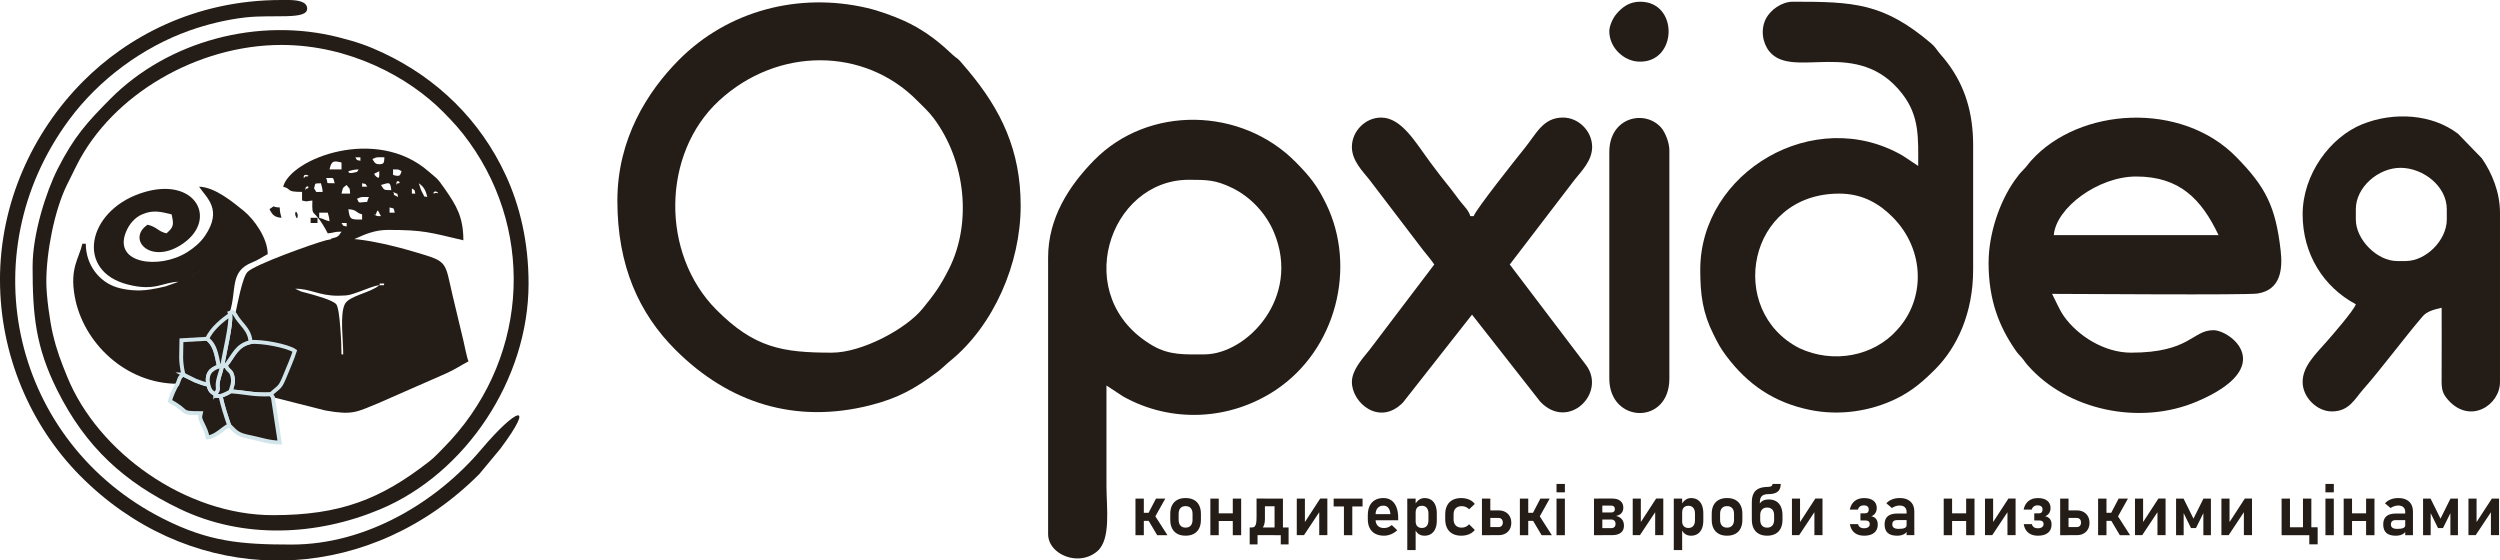<svg width="183" height="41" viewBox="0 0 183 41" fill="none" xmlns="http://www.w3.org/2000/svg">
<g clip-path="url(#clip0_45_161)">
<path fill-rule="evenodd" clip-rule="evenodd" d="M21.607 21.133C22.764 21.133 23.332 21.651 24.749 21.647C25.605 21.645 25.674 21.563 26.334 21.339C26.775 21.189 27.361 20.913 27.762 20.88C27.127 21.436 25.556 21.641 25.242 22.265C24.868 23.009 25.124 24.879 25.124 25.942H24.998C24.998 25.29 24.892 22.607 24.616 22.276C24.339 21.945 23.008 21.603 22.431 21.441C22.276 21.398 22.184 21.386 22.033 21.336L21.606 21.134L21.607 21.133ZM28.139 20.753C28 20.883 28.359 20.88 27.762 20.88C27.901 20.75 27.543 20.753 28.139 20.753ZM28.516 20.5L28.553 20.538C28.551 20.535 28.503 20.513 28.516 20.5ZM17.212 23.031C17.577 23.73 18.283 24.076 18.34 25.042C19.102 24.952 21.065 25.319 21.58 25.689C21.403 26.251 21.13 26.855 20.877 27.479C20.474 28.472 20.468 28.251 19.818 28.865L19.974 29.074L23.813 30.046C25.839 30.41 26.104 30.155 27.673 29.521L32.661 27.332C33.262 27.063 33.743 26.743 34.295 26.448C34.17 26.183 34.009 25.289 33.919 24.93L33.139 21.666C32.538 19.097 32.822 19.172 30.417 18.461C28.805 17.985 25.622 17.127 23.866 17.588C22.95 17.828 18.669 19.352 18.123 19.902C17.735 20.293 17.374 22.315 17.213 23.032L17.212 23.031Z" fill="#241C16"/>
<path fill-rule="evenodd" clip-rule="evenodd" d="M3.391 20.627C3.391 18.448 3.981 15.408 4.897 13.538C5.135 13.053 5.348 12.625 5.609 12.104C8.21 6.914 14.454 3.29 20.602 3.29C25.584 3.29 29.939 5.658 32.442 8.194C33.205 8.967 33.717 9.521 34.368 10.43C39.275 17.281 38.576 26.626 32.441 32.807C32.068 33.183 31.807 33.477 31.407 33.788C27.87 36.543 24.919 37.71 19.974 37.71C13.604 37.71 7.169 33.125 4.916 27.569C4.485 26.507 4.159 25.692 3.868 24.45C3.659 23.564 3.391 21.727 3.391 20.627ZM2.386 19.488C2.386 23.033 2.596 25.373 4.187 28.557C6.281 32.749 9.111 35.303 13.147 37.246C17.815 39.494 23.212 39.217 27.836 37.277C34.066 34.664 38.691 27.797 38.691 20.753C38.691 17.747 38.068 15.094 37.018 12.822C35.152 8.788 31.998 5.732 28.058 3.878C26.922 3.344 26.141 3.075 24.799 2.732C18.937 1.233 12.306 2.975 8.072 7.244C6.365 8.964 5.422 10.004 4.226 12.355C3.395 13.991 2.387 17.091 2.387 19.486L2.386 19.488Z" fill="#241C16"/>
<path fill-rule="evenodd" clip-rule="evenodd" d="M14.069 20.121L14.107 20.158C14.104 20.156 14.056 20.133 14.069 20.121ZM14.321 19.994L14.359 20.031C14.355 20.029 14.309 20.006 14.321 19.994ZM14.572 19.867L14.609 19.905C14.607 19.903 14.559 19.88 14.572 19.867ZM14.823 19.74L14.861 19.778C14.858 19.776 14.811 19.753 14.823 19.74ZM13.064 20.626L12.137 20.958C11.68 21.071 11.486 21.109 10.987 21.191C10.104 21.337 9.16 21.23 8.522 21.025C7.3 20.634 6.281 19.43 6.281 17.842H6.03C5.777 18.934 5.097 19.634 5.469 21.697C6.081 25.101 9.211 28.092 13.001 28.092C13.172 27.656 13.111 27.656 13.419 27.408C13.183 26.287 13.278 26.082 13.282 24.905L15.175 24.795C15.47 24.066 16.361 23.358 16.852 23.037L16.81 22.903C17.354 21.196 16.784 19.88 18.446 19.213C18.933 19.018 19.151 18.838 19.596 18.601C19.596 17.415 18.576 16.028 17.84 15.434C17.073 14.816 15.74 13.691 14.571 13.665C15.12 14.492 16.317 15.33 15.004 17.265C14.664 17.766 14.163 18.175 13.687 18.47C11.65 19.736 8.289 19.31 9.212 17.002C9.453 16.4 9.866 15.918 10.421 15.684C11.223 15.348 11.737 15.497 12.561 15.69C12.745 16.486 12.699 16.632 12.185 17.082C11.553 16.934 11.499 16.613 10.803 16.45C9.274 17.481 10.941 19.343 13.187 17.966C16.1 16.18 14.36 12.758 10.282 14.153C6.356 15.497 5.521 19.846 9.349 20.826C11.376 21.345 11.894 20.653 13.065 20.626H13.064Z" fill="#241C16"/>
<path fill-rule="evenodd" clip-rule="evenodd" d="M-0 20.5C-0 25.948 2.215 31.147 5.872 34.831C9.695 38.682 14.425 40.727 19.227 41H21.477C26.363 40.717 31.189 38.608 35.081 34.706L36.627 32.847C39.276 29.287 37.761 29.9 35.26 32.862C31.98 36.749 26.827 39.861 21.354 39.861C17.617 39.861 15.279 39.657 11.932 37.964C0.998 32.433 -2.3 18.721 5.059 8.767C7.232 5.827 10.438 3.448 13.893 2.228C15.121 1.795 16.56 1.433 17.972 1.275C20.044 1.043 22.485 1.478 22.485 0.633C22.485 0.112 21.795 0.014 21.188 0H20.6C14.212 0 9.27 2.743 6.059 5.979C2.404 9.663 -0.002 14.824 -0.002 20.5H-0Z" fill="#241C16"/>
<path fill-rule="evenodd" clip-rule="evenodd" d="M24.999 16.325H25.376V16.577C25.009 16.489 25.195 16.594 24.999 16.325ZM22.738 15.944H23.241V16.325H22.738V15.944ZM23.366 15.565H23.994C24.061 15.853 24.091 15.856 24.12 16.198C23.73 16.107 23.756 16.036 23.366 15.944V15.565ZM27.512 15.691C27.684 15.167 27.676 15.498 27.889 15.818C27.774 15.815 27.667 15.837 27.56 15.792C27.089 15.592 27.598 15.789 27.512 15.691ZM21.607 15.691C21.607 15.305 21.802 15.614 21.793 15.789C21.766 16.224 21.607 15.744 21.607 15.691ZM25.502 15.312C26.198 15.37 25.968 15.546 26.507 15.691V16.071C25.659 16.071 25.601 16.091 25.502 15.312ZM28.517 15.185C28.895 15.287 28.793 15.183 28.894 15.565H28.517V15.185ZM19.724 15.312C20.267 14.945 19.814 15.185 20.477 15.185C20.485 15.57 20.534 15.647 20.603 15.944C20.059 15.899 19.924 15.693 19.724 15.312ZM26.13 14.552C26.502 14.372 26.48 14.425 27.009 14.425C26.751 14.916 27.06 14.737 26.616 14.799C26.142 14.866 26.3 14.786 26.13 14.552ZM28.768 14.046C29.307 14.334 28.996 14.012 29.145 14.425C28.483 14.073 29.041 14.403 28.768 14.046ZM31.783 14.046C31.917 13.912 32.26 14.246 31.923 14.112C31.92 14.11 31.573 14.258 31.783 14.046ZM30.15 13.793C30.428 13.988 30.306 13.814 30.402 14.173H30.15V13.793ZM25.377 13.54C25.646 13.944 25.583 13.629 25.628 14.173H24.999C25.106 13.712 25.069 13.767 25.377 13.54ZM22.99 13.793C23.11 13.337 23.001 13.455 23.492 13.414C23.559 13.703 23.59 13.705 23.618 14.047C22.973 14.033 23.257 14.161 22.99 13.793ZM22.361 13.793C22.361 13.579 22.73 13.615 22.52 13.793L22.473 13.8C22.347 13.803 22.361 14.081 22.361 13.793ZM30.652 13.414C31.014 13.659 31.166 13.934 31.281 14.426C30.85 14.269 31.221 14.623 30.891 14.059C30.778 13.866 30.736 13.603 30.652 13.414ZM27.888 13.54C28.398 13.421 28.582 13.196 28.642 13.92C28.047 13.906 28.144 13.925 27.888 13.54ZM26.507 13.414C26.874 13.502 26.688 13.397 26.884 13.666H26.507V13.414ZM29.02 13.414C29.02 13.071 29.468 13.414 29.131 13.421C29.005 13.423 29.02 13.702 29.02 13.414ZM23.869 13.034C24.463 13.048 24.362 12.906 24.497 13.414C23.675 13.395 24.1 13.477 23.869 13.034ZM22.236 12.908C22.268 12.647 22.899 12.938 22.353 12.919C22.305 12.918 22.201 13.191 22.236 12.908ZM27.763 12.527C27.755 12.867 27.81 13.165 27.537 12.922C27.227 12.646 27.502 12.711 27.763 12.527ZM28.768 12.402C29.261 12.413 29.062 12.367 29.396 12.527C29.309 12.768 29.309 12.905 29.023 12.864C28.624 12.808 28.815 12.769 28.768 12.402ZM25.502 12.527C25.798 12.458 25.873 12.41 26.256 12.402C26.108 12.605 26.225 12.561 25.964 12.623C25.416 12.753 25.543 12.554 25.502 12.527ZM24.999 11.895V12.401H24.12C24.273 11.743 24.42 11.758 24.999 11.895ZM27.261 11.642C27.633 11.462 27.611 11.515 28.14 11.515C28.111 11.873 28.143 12.021 27.763 12.021C27.427 12.021 27.392 11.839 27.261 11.642ZM26.005 11.515H26.382V11.768C26.014 11.68 26.2 11.784 26.005 11.515ZM20.728 13.666C21.426 13.855 20.863 14.046 22.111 14.046V14.679C22.654 14.795 22.255 14.73 22.865 14.679C22.833 16.134 22.892 14.984 23.994 17.083C24.479 17.042 24.4 16.957 24.999 16.957C24.756 17.323 24.74 17.347 24.245 17.463V17.842C25.479 18.132 26.483 16.83 28.39 16.83C31 16.83 31.422 17.003 33.918 17.589C33.918 15.887 33.41 15.057 32.589 13.866C31.948 12.939 31.966 13.071 31.378 12.554C27.54 9.184 21.274 11.607 20.728 13.666Z" fill="#241C16"/>
<path fill-rule="evenodd" clip-rule="evenodd" d="M16.517 26.762C16.763 27.273 16.92 27.042 17.034 27.632C17.111 28.035 16.961 28.341 16.875 28.646C18.093 28.73 18.488 28.917 19.818 28.864C20.469 28.251 20.474 28.471 20.877 27.478C21.13 26.855 21.403 26.25 21.58 25.688C21.065 25.317 19.102 24.951 18.34 25.042C17.3 25.277 17.118 26.027 16.517 26.762Z" fill="#241C16" stroke="#D2E5EB" stroke-width="0.288" stroke-miterlimit="22.926"/>
<path fill-rule="evenodd" clip-rule="evenodd" d="M16.141 28.985C16.328 29.811 16.509 30.355 16.771 31.129C17.338 31.698 17.415 31.82 18.349 32.007C19.026 32.141 19.734 32.395 20.477 32.395L19.974 29.074L19.817 28.864C18.487 28.917 18.094 28.73 16.874 28.646C16.666 28.775 16.468 28.882 16.14 28.985H16.141Z" fill="#241C16" stroke="#D2E5EB" stroke-width="0.288" stroke-miterlimit="22.926"/>
<path fill-rule="evenodd" clip-rule="evenodd" d="M13 28.092C12.796 28.363 12.511 29.033 12.435 29.357C13.931 30.155 13.047 30.244 14.697 30.244C14.606 30.618 14.66 30.663 14.861 31.087C15.039 31.464 15.102 31.588 15.2 32.014C15.797 31.964 16.271 31.383 16.771 31.129C16.509 30.355 16.328 29.811 16.141 28.985C15.481 28.973 15.908 29.016 15.757 28.843C15.438 28.693 15.352 28.549 15.249 28.166C14.908 28.087 14.641 27.988 14.305 27.859L13.51 27.466C13.494 27.421 13.45 27.427 13.418 27.409C13.111 27.657 13.172 27.656 13.001 28.092H13Z" fill="#241C16" stroke="#D2E5EB" stroke-width="0.288" stroke-miterlimit="22.926"/>
<path fill-rule="evenodd" clip-rule="evenodd" d="M13.418 27.41C13.45 27.427 13.494 27.421 13.51 27.466L14.305 27.859C14.641 27.989 14.908 28.087 15.249 28.166C15.084 27.377 15.418 27.015 16.028 26.828C15.829 25.854 15.748 25.274 15.176 24.796L13.283 24.907C13.279 26.084 13.183 26.288 13.419 27.41H13.418Z" fill="#241C16" stroke="#D2E5EB" stroke-width="0.288" stroke-miterlimit="22.926"/>
<path fill-rule="evenodd" clip-rule="evenodd" d="M16.811 22.905L16.853 23.038C16.948 23.769 16.394 25.93 16.267 26.827L16.518 26.762C17.119 26.026 17.3 25.278 18.341 25.043C18.284 24.076 17.578 23.73 17.213 23.031C16.995 22.802 17.12 22.796 16.811 22.905H16.811Z" fill="#241C16" stroke="#D2E5EB" stroke-width="0.288" stroke-miterlimit="22.926"/>
<path fill-rule="evenodd" clip-rule="evenodd" d="M15.175 24.796C15.747 25.274 15.828 25.854 16.028 26.828L16.24 26.827L16.265 26.826C16.392 25.93 16.947 23.768 16.851 23.037C16.36 23.358 15.47 24.066 15.174 24.796L15.175 24.796Z" fill="#241C16" stroke="#D2E5EB" stroke-width="0.288" stroke-miterlimit="22.926"/>
<path fill-rule="evenodd" clip-rule="evenodd" d="M15.757 28.843C15.908 29.017 15.481 28.973 16.141 28.985C16.469 28.882 16.667 28.774 16.875 28.646C16.961 28.341 17.111 28.035 17.034 27.633C16.921 27.042 16.763 27.274 16.517 26.762L16.266 26.827L16.241 26.828C16.171 27.235 16.038 27.496 15.967 27.865C15.849 28.486 16.099 28.419 15.757 28.844V28.843Z" fill="#241C16" stroke="#D2E5EB" stroke-width="0.288" stroke-miterlimit="22.926"/>
<path fill-rule="evenodd" clip-rule="evenodd" d="M15.249 28.166C15.352 28.549 15.439 28.693 15.757 28.843C16.099 28.418 15.849 28.485 15.967 27.864C16.038 27.495 16.171 27.234 16.241 26.827L16.028 26.828C15.418 27.015 15.085 27.377 15.249 28.166Z" fill="#241C16" stroke="#D2E5EB" stroke-width="0.288" stroke-miterlimit="22.926"/>
<path fill-rule="evenodd" clip-rule="evenodd" d="M60.894 25.815C57.268 25.815 55.221 25.466 52.446 22.683C48.36 18.584 48.426 11.255 52.633 7.369C56.914 3.415 63.276 3.439 67.144 7.37C67.595 7.829 67.966 8.144 68.362 8.675C70.687 11.796 71.152 16.315 69.479 19.656C68.844 20.926 68.366 21.58 67.516 22.614C66.295 24.1 63.077 25.815 60.894 25.815ZM45.191 14.679C45.191 19.481 46.792 22.95 49.431 25.593C53.364 29.533 58.255 31.051 63.71 29.663C65.743 29.146 66.976 28.451 68.594 27.242C69.022 26.922 69.174 26.728 69.544 26.428C72.734 23.841 74.713 19.302 74.713 15.057C74.713 11.012 73.29 8.048 70.856 5.149C69.783 3.872 70.412 4.656 69.467 3.765C68.505 2.858 67.405 2.075 66.169 1.519C65.421 1.182 64.365 0.79 63.459 0.58C58.472 -0.577 53.283 0.766 49.683 4.397C47.407 6.693 45.192 10.154 45.192 14.678L45.191 14.679Z" fill="#241C16"/>
<path fill-rule="evenodd" clip-rule="evenodd" d="M131.7 25.48C126.352 22.731 127.893 14.172 134.634 14.172C136.417 14.172 137.646 14.985 138.561 15.912C140.913 18.297 140.953 21.886 138.876 24.14C137.183 26.066 134.206 26.66 131.7 25.48ZM140.413 12.148L139.277 11.394C132.813 7.65 124.459 12.587 124.459 19.741C124.459 21.604 124.647 22.917 125.422 24.466C125.771 25.164 125.923 25.467 126.361 26.051C127.932 28.147 129.849 29.462 132.485 30.005C134.673 30.455 136.928 30.09 138.758 29.208C139.931 28.642 140.73 27.956 141.639 27.049C143.247 25.447 144.434 22.934 144.434 19.74V10.628C144.434 8.255 143.836 6.323 142.586 4.644C142.345 4.319 142.269 4.24 142.019 3.95C141.778 3.672 141.67 3.44 141.385 3.197C137.875 0.205 135.692 0.125 131.244 0.125C130.388 0.125 129.599 0.755 129.29 1.321C128.844 2.141 129.018 3.147 129.516 3.763C131.233 5.883 135.988 2.665 139.246 6.868C140.517 8.508 140.413 10.091 140.413 12.146V12.148Z" fill="#241C16"/>
<path fill-rule="evenodd" clip-rule="evenodd" d="M162.397 17.21H150.338C150.503 15.209 153.585 12.92 156.368 12.92C159.549 12.92 161.141 14.572 162.397 17.21ZM145.564 19.235C145.564 22.012 146.365 23.939 147.521 25.616C147.743 25.939 147.748 25.901 147.979 26.167C148.194 26.415 148.208 26.485 148.423 26.731C151.307 30.033 156.621 31.17 160.803 29.396C166.793 26.855 163.269 24.17 162.021 24.17C160.472 24.17 160.313 25.815 155.991 25.815C154.014 25.815 152.087 24.566 151.088 23.162C150.742 22.674 150.501 22.063 150.212 21.512C151.652 21.512 164.491 21.61 165.26 21.486C166.968 21.209 167.097 19.678 166.943 18.326C166.571 15.085 165.834 13.673 163.686 11.484C159.679 7.4 152.211 7.836 148.687 11.751C148.463 11.999 148.386 12.15 148.108 12.432C147.851 12.693 147.697 12.89 147.482 13.194C146.368 14.765 145.565 17.109 145.565 19.235H145.564Z" fill="#241C16"/>
<path fill-rule="evenodd" clip-rule="evenodd" d="M172.447 16.071V15.312C172.447 13.704 174.093 12.284 175.712 12.285C177.396 12.287 179.105 13.64 179.105 15.312V16.071C179.105 17.58 177.588 19.108 176.09 19.108H175.462C174.004 19.108 172.447 17.539 172.447 16.071ZM168.553 15.691C168.553 18.581 170.065 21.002 172.447 22.272C172.34 22.675 170.696 24.567 170.405 24.896C169.429 26.001 168.553 26.826 168.553 27.966C168.553 29.088 169.609 30.117 170.689 30.117C171.958 30.117 172.36 29.21 172.982 28.505C174.319 26.994 175.979 24.74 177.342 23.153C177.643 22.802 178.129 22.666 178.728 22.526C178.728 24.127 178.738 25.733 178.727 27.335C178.72 28.355 178.685 28.692 179.195 29.268C180.807 31.092 182.999 29.657 182.999 27.967V15.565C182.999 14.102 182.427 12.68 181.67 11.589L179.933 9.796C178.034 8.341 175.231 8.167 172.928 9.09C170.559 10.04 168.553 12.776 168.553 15.692V15.691Z" fill="#241C16"/>
<path fill-rule="evenodd" clip-rule="evenodd" d="M98.958 10.756C98.958 11.763 99.752 12.539 100.232 13.143L104.161 18.296C104.459 18.679 104.738 18.985 104.988 19.361L100.254 25.602C99.66 26.334 98.959 27.117 98.959 27.967C98.959 29.492 100.983 31.221 102.701 29.459L107.752 23.032L112.74 29.395C114.783 31.569 117.6 28.798 116.12 26.751L110.515 19.362L115.271 13.144C115.751 12.54 116.545 11.764 116.545 10.757C116.545 9.6 115.557 8.605 114.409 8.605C112.95 8.605 112.468 9.781 111.606 10.844C111.072 11.504 107.995 15.374 107.878 15.819H107.626C107.528 15.449 107.208 15.125 106.969 14.835C106.681 14.485 106.495 14.191 106.205 13.833C105.677 13.182 105.209 12.576 104.719 11.915C103.618 10.428 102.6 8.606 101.094 8.606C99.946 8.606 98.958 9.6 98.958 10.757V10.756Z" fill="#241C16"/>
<path fill-rule="evenodd" clip-rule="evenodd" d="M117.801 11.136V27.713C117.801 30.998 122.198 31.149 122.198 27.713V11.009C122.198 10.418 121.882 9.667 121.594 9.34C120.407 7.998 117.801 8.56 117.801 11.136Z" fill="#241C16"/>
<path fill-rule="evenodd" clip-rule="evenodd" d="M117.801 2.278C117.801 3.499 118.862 4.466 119.95 4.511C122.801 4.633 122.906 0.126 120.062 0.126C119.257 0.126 118.747 0.523 118.318 1.026C118.033 1.361 117.801 1.935 117.801 2.278Z" fill="#241C16"/>
<path fill-rule="evenodd" clip-rule="evenodd" d="M88.154 25.942C86.763 25.942 85.624 26.023 84.387 25.306C78.296 21.776 81.144 13.16 87.023 13.16C88.353 13.16 88.993 13.17 90.199 13.757C91.549 14.414 92.677 15.627 93.254 17.006C95.256 21.79 91.266 25.941 88.154 25.941V25.942ZM79.012 40.874H78.739C77.691 40.813 76.722 40.075 76.722 39.102V18.854C76.722 15.947 78.261 13.592 80.082 11.736C84.075 7.667 90.883 7.85 94.843 11.863C95.861 12.893 96.412 13.568 97.075 14.929C99.334 19.567 97.806 25.604 93.382 28.549C90.047 30.77 85.747 31.001 82.209 29.018L80.993 28.219C80.993 30.665 80.993 33.111 80.993 35.558C80.993 37.132 81.336 39.46 80.336 40.338C79.945 40.681 79.478 40.847 79.011 40.874H79.012Z" fill="#241C16"/>
<path d="M84.025 37.636L84.619 36.496H85.3L84.403 38.099L84.025 37.636ZM83.116 36.496H83.728V39.175H83.116V36.496ZM84.035 38.044L84.559 37.773L85.457 39.175H84.707L84.035 38.045V38.044ZM83.396 37.536H84.561V38.127H83.396V37.536ZM86.785 39.212C86.548 39.212 86.347 39.167 86.179 39.075C86.011 38.984 85.883 38.851 85.794 38.676C85.707 38.502 85.663 38.291 85.663 38.046V37.61C85.663 37.367 85.707 37.159 85.794 36.986C85.883 36.813 86.011 36.682 86.179 36.591C86.347 36.501 86.548 36.456 86.785 36.456C87.022 36.456 87.224 36.501 87.391 36.591C87.559 36.681 87.687 36.813 87.774 36.986C87.863 37.159 87.907 37.367 87.907 37.61V38.054C87.907 38.298 87.863 38.506 87.774 38.679C87.688 38.852 87.559 38.984 87.391 39.075C87.224 39.167 87.022 39.212 86.785 39.212ZM86.785 38.622C86.946 38.622 87.073 38.572 87.161 38.472C87.25 38.372 87.294 38.233 87.294 38.054V37.611C87.294 37.431 87.25 37.292 87.161 37.195C87.073 37.097 86.947 37.048 86.785 37.048C86.623 37.048 86.497 37.096 86.408 37.195C86.32 37.292 86.276 37.431 86.276 37.611V38.054C86.276 38.233 86.32 38.372 86.408 38.472C86.498 38.572 86.623 38.622 86.785 38.622ZM90.24 36.496H90.853V39.175H90.24V36.496ZM88.598 36.496H89.211V39.175H88.598V36.496ZM88.95 37.574H90.581V38.139H88.95V37.574ZM91.575 38.609H91.636C91.733 38.609 91.806 38.581 91.855 38.524C91.904 38.467 91.937 38.384 91.954 38.275C91.971 38.165 91.98 38.016 91.98 37.825V36.495H92.592V37.999C92.592 38.295 92.525 38.52 92.391 38.673C92.258 38.825 92.065 38.902 91.816 38.902H91.755L91.576 38.608L91.575 38.609ZM91.477 38.609H92.052V39.848H91.477V38.609ZM91.477 38.609H94.061V39.174H91.477V38.609ZM93.752 38.609H94.325V39.848H93.752V38.609ZM93.298 36.496H93.911V39.175H93.298V36.496ZM92.291 36.496H93.523V37.061H92.291V36.496ZM96.568 39.171V37.334L96.63 37.401L95.454 39.171H94.924V36.496H95.519V38.377L95.457 38.309L96.638 36.495H97.162V39.171H96.568V39.171ZM98.376 36.777H98.988V39.175H98.376V36.777ZM97.624 36.496H99.739V37.074H97.624V36.496ZM101.315 39.213C101.064 39.213 100.85 39.166 100.672 39.072C100.494 38.979 100.358 38.842 100.265 38.661C100.17 38.482 100.124 38.266 100.124 38.014V37.711C100.124 37.446 100.168 37.22 100.258 37.032C100.347 36.845 100.479 36.701 100.65 36.604C100.822 36.506 101.027 36.457 101.268 36.457C101.495 36.457 101.689 36.514 101.851 36.629C102.012 36.743 102.135 36.909 102.22 37.126C102.304 37.342 102.347 37.603 102.347 37.91V38.085H100.54V37.633H101.777L101.775 37.603C101.759 37.417 101.705 37.272 101.619 37.169C101.532 37.065 101.414 37.014 101.267 37.014C101.084 37.014 100.943 37.072 100.842 37.189C100.741 37.303 100.691 37.469 100.691 37.683V38.023C100.691 38.224 100.745 38.38 100.854 38.489C100.962 38.598 101.115 38.653 101.314 38.653C101.415 38.653 101.515 38.634 101.612 38.596C101.71 38.557 101.799 38.503 101.877 38.433L102.277 38.812C102.142 38.939 101.991 39.038 101.822 39.108C101.654 39.177 101.484 39.212 101.314 39.212L101.315 39.213ZM103.013 36.496H103.625V40.263H103.013V36.496ZM104.268 39.213C104.107 39.213 103.968 39.174 103.85 39.093C103.733 39.013 103.646 38.9 103.589 38.753L103.625 38.168C103.625 38.269 103.642 38.356 103.678 38.428C103.714 38.499 103.767 38.553 103.835 38.591C103.903 38.63 103.986 38.648 104.083 38.648C104.235 38.648 104.354 38.599 104.436 38.502C104.52 38.405 104.562 38.269 104.562 38.093V37.59C104.562 37.41 104.52 37.27 104.436 37.171C104.354 37.072 104.235 37.023 104.083 37.023C103.986 37.023 103.903 37.042 103.835 37.079C103.767 37.116 103.714 37.17 103.678 37.243C103.643 37.315 103.625 37.401 103.625 37.504L103.571 36.949C103.648 36.792 103.747 36.672 103.871 36.587C103.993 36.501 104.13 36.459 104.281 36.459C104.468 36.459 104.629 36.502 104.764 36.59C104.897 36.678 105 36.806 105.069 36.975C105.14 37.145 105.174 37.349 105.174 37.589V38.094C105.174 38.33 105.14 38.532 105.069 38.698C104.997 38.864 104.893 38.992 104.758 39.082C104.622 39.171 104.459 39.215 104.267 39.215L104.268 39.213ZM106.965 39.213C106.717 39.213 106.506 39.166 106.33 39.071C106.155 38.976 106.019 38.84 105.928 38.66C105.836 38.48 105.79 38.264 105.79 38.011V37.648C105.79 37.396 105.836 37.181 105.928 37.004C106.02 36.826 106.155 36.69 106.33 36.597C106.506 36.504 106.717 36.458 106.965 36.458C107.106 36.458 107.24 36.475 107.367 36.509C107.491 36.542 107.604 36.59 107.705 36.655C107.805 36.719 107.887 36.796 107.954 36.887L107.54 37.28C107.47 37.206 107.388 37.148 107.294 37.109C107.2 37.07 107.102 37.05 106.999 37.05C106.81 37.05 106.663 37.102 106.558 37.206C106.454 37.31 106.402 37.458 106.402 37.649V38.013C106.402 38.206 106.454 38.358 106.558 38.463C106.663 38.57 106.809 38.623 106.999 38.623C107.104 38.623 107.202 38.602 107.296 38.559C107.391 38.516 107.471 38.455 107.54 38.376L107.954 38.793C107.886 38.883 107.803 38.959 107.703 39.022C107.602 39.085 107.489 39.132 107.365 39.164C107.241 39.197 107.107 39.214 106.966 39.214L106.965 39.213ZM108.783 38.583H109.695C109.79 38.583 109.867 38.553 109.922 38.492C109.979 38.431 110.007 38.35 110.007 38.248C110.007 38.181 109.994 38.122 109.969 38.072C109.943 38.021 109.908 37.982 109.86 37.954C109.813 37.926 109.758 37.913 109.695 37.913H108.783V37.36H109.7C109.883 37.36 110.044 37.398 110.185 37.473C110.324 37.547 110.433 37.653 110.511 37.792C110.588 37.928 110.627 38.088 110.627 38.269C110.627 38.447 110.59 38.605 110.513 38.742C110.436 38.879 110.328 38.985 110.187 39.06C110.047 39.136 109.885 39.174 109.701 39.174H108.784V38.583L108.783 38.583ZM108.478 36.496H109.091V39.175H108.478V36.496ZM112.163 37.636L112.757 36.496H113.439L112.542 38.099L112.163 37.636H112.163ZM111.255 36.496H111.867V39.175H111.255V36.496ZM112.174 38.044L112.696 37.773L113.595 39.175H112.845L112.174 38.045L112.174 38.044ZM111.534 37.536H112.7V38.127H111.534V37.536ZM113.937 35.422H114.549V36.039H113.937V35.422ZM113.937 36.496H114.549V39.175H113.937V36.496ZM117.013 38.66H117.933C118.037 38.66 118.117 38.634 118.173 38.579C118.229 38.525 118.257 38.449 118.257 38.35V38.343C118.257 38.243 118.229 38.165 118.173 38.111C118.117 38.055 118.036 38.028 117.933 38.028H117.013V37.514H117.933C118.022 37.514 118.09 37.493 118.137 37.45C118.185 37.407 118.209 37.347 118.209 37.269C118.209 37.186 118.185 37.123 118.137 37.078C118.09 37.032 118.024 37.009 117.938 37.009H117.013V36.495H118.02C118.276 36.495 118.475 36.553 118.615 36.67C118.756 36.786 118.827 36.95 118.827 37.161C118.827 37.324 118.78 37.459 118.685 37.564C118.592 37.67 118.46 37.737 118.288 37.766C118.474 37.804 118.618 37.886 118.721 38.01C118.824 38.136 118.874 38.291 118.874 38.48V38.487C118.874 38.705 118.799 38.875 118.648 38.993C118.499 39.113 118.285 39.173 118.01 39.173H117.011V38.66L117.013 38.66ZM116.68 36.496H117.29V39.175H116.68V36.496ZM121.159 39.171V37.334L121.221 37.401L120.045 39.171H119.515V36.496H120.109V38.377L120.047 38.309L121.228 36.495H121.753V39.171H121.159L121.159 39.171ZM122.521 36.496H123.134V40.263H122.521V36.496ZM123.777 39.213C123.616 39.213 123.477 39.174 123.359 39.093C123.242 39.013 123.154 38.9 123.098 38.753L123.134 38.168C123.134 38.269 123.151 38.356 123.188 38.428C123.224 38.499 123.276 38.553 123.344 38.591C123.412 38.63 123.495 38.648 123.593 38.648C123.744 38.648 123.862 38.599 123.946 38.502C124.029 38.405 124.072 38.269 124.072 38.093V37.59C124.072 37.41 124.029 37.27 123.946 37.171C123.862 37.072 123.744 37.023 123.593 37.023C123.496 37.023 123.413 37.042 123.344 37.079C123.276 37.116 123.224 37.17 123.188 37.243C123.152 37.315 123.134 37.401 123.134 37.504L123.08 36.949C123.157 36.792 123.257 36.672 123.38 36.587C123.504 36.501 123.639 36.459 123.79 36.459C123.977 36.459 124.14 36.502 124.272 36.59C124.406 36.678 124.508 36.806 124.578 36.975C124.648 37.145 124.683 37.349 124.683 37.589V38.094C124.683 38.33 124.648 38.532 124.577 38.698C124.505 38.864 124.402 38.992 124.266 39.082C124.131 39.171 123.968 39.215 123.776 39.215L123.777 39.213ZM126.42 39.213C126.184 39.213 125.982 39.167 125.814 39.076C125.646 38.985 125.518 38.852 125.429 38.677C125.342 38.503 125.298 38.292 125.298 38.047V37.611C125.298 37.367 125.342 37.16 125.429 36.987C125.518 36.814 125.646 36.682 125.814 36.592C125.982 36.502 126.184 36.457 126.42 36.457C126.657 36.457 126.86 36.502 127.027 36.592C127.195 36.682 127.323 36.814 127.41 36.987C127.499 37.16 127.542 37.367 127.542 37.611V38.054C127.542 38.298 127.499 38.507 127.41 38.68C127.323 38.853 127.196 38.985 127.027 39.076C126.86 39.167 126.657 39.213 126.42 39.213ZM126.42 38.623C126.581 38.623 126.708 38.572 126.796 38.473C126.885 38.373 126.931 38.234 126.931 38.055V37.611C126.931 37.432 126.886 37.293 126.796 37.196C126.708 37.098 126.581 37.048 126.42 37.048C126.258 37.048 126.133 37.097 126.044 37.196C125.955 37.293 125.911 37.432 125.911 37.611V38.055C125.911 38.234 125.955 38.373 126.044 38.473C126.133 38.572 126.258 38.623 126.42 38.623ZM129.356 39.213C129.12 39.213 128.918 39.167 128.75 39.076C128.582 38.985 128.454 38.852 128.366 38.677C128.279 38.503 128.234 38.292 128.234 38.047V37.636L128.693 37.169C128.736 36.968 128.822 36.816 128.95 36.713C129.079 36.61 129.252 36.56 129.472 36.56C129.684 36.56 129.865 36.605 130.016 36.695C130.167 36.786 130.282 36.917 130.36 37.09C130.439 37.263 130.478 37.47 130.478 37.714V38.054C130.478 38.298 130.434 38.507 130.345 38.68C130.257 38.853 130.13 38.985 129.962 39.076C129.796 39.167 129.593 39.213 129.355 39.213H129.356ZM129.354 38.623C129.515 38.623 129.641 38.573 129.731 38.475C129.82 38.375 129.866 38.236 129.866 38.055V37.714C129.866 37.536 129.82 37.396 129.731 37.299C129.641 37.201 129.515 37.152 129.354 37.152C129.193 37.152 129.068 37.2 128.98 37.299C128.89 37.396 128.847 37.536 128.847 37.714V38.055C128.847 38.236 128.89 38.375 128.98 38.475C129.068 38.573 129.193 38.623 129.354 38.623ZM128.234 36.76C128.234 36.505 128.275 36.295 128.359 36.132C128.44 35.969 128.568 35.847 128.737 35.766C128.907 35.687 129.124 35.645 129.39 35.641C129.471 35.64 129.539 35.631 129.593 35.616C129.646 35.6 129.687 35.577 129.712 35.544C129.737 35.511 129.75 35.47 129.75 35.422H130.349C130.349 35.593 130.317 35.733 130.252 35.843C130.187 35.954 130.088 36.035 129.953 36.088C129.819 36.143 129.645 36.169 129.433 36.169C129.292 36.169 129.178 36.19 129.089 36.232C128.998 36.275 128.931 36.339 128.887 36.425C128.843 36.513 128.819 36.624 128.819 36.76V37.745H128.233V36.76H128.234ZM132.814 39.171V37.334L132.875 37.401L131.7 39.171H131.17V36.496H131.763V38.377L131.702 38.309L132.882 36.495H133.407V39.171H132.814V39.171ZM136.451 39.213C136.257 39.213 136.088 39.179 135.942 39.114C135.796 39.048 135.678 38.951 135.589 38.824C135.499 38.696 135.441 38.544 135.416 38.367H136.013C136.029 38.461 136.075 38.535 136.152 38.589C136.227 38.642 136.326 38.669 136.448 38.669C136.581 38.669 136.684 38.642 136.757 38.587C136.829 38.533 136.865 38.457 136.865 38.357V38.354C136.865 38.273 136.837 38.208 136.779 38.164C136.722 38.119 136.642 38.096 136.538 38.096H136.184V37.575H136.538C136.617 37.575 136.68 37.551 136.724 37.501C136.769 37.452 136.792 37.384 136.792 37.293V37.291C136.792 37.195 136.761 37.12 136.698 37.068C136.635 37.016 136.547 36.99 136.433 36.99C136.322 36.99 136.229 37.017 136.154 37.072C136.079 37.127 136.027 37.205 136.001 37.304H135.406C135.46 37.034 135.577 36.826 135.758 36.679C135.938 36.533 136.168 36.459 136.446 36.459C136.744 36.459 136.972 36.522 137.135 36.65C137.297 36.777 137.378 36.957 137.378 37.192V37.194C137.378 37.335 137.343 37.459 137.273 37.562C137.203 37.667 137.105 37.744 136.979 37.792C137.129 37.816 137.246 37.88 137.328 37.985C137.411 38.091 137.453 38.228 137.453 38.396V38.398C137.453 38.657 137.367 38.857 137.192 39C137.017 39.142 136.771 39.214 136.452 39.214L136.451 39.213ZM139.563 37.476C139.563 37.326 139.519 37.212 139.43 37.128C139.342 37.045 139.219 37.004 139.058 37.004C138.954 37.004 138.854 37.02 138.755 37.053C138.656 37.086 138.568 37.131 138.492 37.189L138.082 36.843C138.186 36.722 138.323 36.627 138.492 36.559C138.66 36.49 138.849 36.457 139.055 36.457C139.282 36.457 139.476 36.495 139.637 36.574C139.797 36.652 139.919 36.766 140.004 36.915C140.087 37.063 140.128 37.244 140.128 37.453V39.174H139.562V37.476H139.563ZM138.867 39.213C138.561 39.213 138.332 39.145 138.18 39.008C138.028 38.871 137.952 38.664 137.952 38.386C137.952 38.121 138.029 37.922 138.182 37.79C138.336 37.657 138.567 37.591 138.875 37.591H139.587L139.622 38.071H138.877C138.755 38.071 138.665 38.097 138.605 38.149C138.546 38.201 138.515 38.28 138.516 38.387C138.515 38.498 138.554 38.58 138.632 38.634C138.71 38.687 138.827 38.714 138.987 38.714C139.181 38.714 139.326 38.692 139.421 38.649C139.516 38.606 139.563 38.538 139.563 38.448L139.616 38.832C139.587 38.916 139.537 38.987 139.465 39.044C139.392 39.1 139.305 39.142 139.202 39.171C139.1 39.2 138.988 39.214 138.867 39.214V39.213ZM143.922 36.496H144.534V39.175H143.922V36.496ZM142.28 36.496H142.893V39.175H142.28V36.496ZM142.631 37.574H144.262V38.139H142.631V37.574ZM146.946 39.171V37.334L147.009 37.401L145.833 39.171H145.302V36.496H145.897V38.377L145.835 38.309L147.016 36.495H147.541V39.171H146.946V39.171ZM149.175 39.213C148.982 39.213 148.812 39.179 148.666 39.114C148.521 39.048 148.403 38.951 148.313 38.824C148.223 38.696 148.165 38.544 148.14 38.367H148.737C148.754 38.461 148.8 38.535 148.876 38.589C148.951 38.642 149.05 38.669 149.172 38.669C149.305 38.669 149.408 38.642 149.48 38.587C149.553 38.533 149.589 38.457 149.589 38.357V38.354C149.589 38.273 149.562 38.208 149.504 38.164C149.447 38.119 149.366 38.096 149.262 38.096H148.908V37.575H149.262C149.342 37.575 149.404 37.551 149.448 37.501C149.493 37.452 149.515 37.384 149.515 37.293V37.291C149.515 37.195 149.484 37.12 149.421 37.068C149.359 37.016 149.27 36.99 149.156 36.99C149.044 36.99 148.952 37.017 148.877 37.072C148.802 37.127 148.75 37.205 148.723 37.304H148.129C148.183 37.034 148.3 36.826 148.48 36.679C148.662 36.533 148.89 36.459 149.169 36.459C149.466 36.459 149.696 36.522 149.858 36.65C150.02 36.777 150.101 36.957 150.101 37.192V37.194C150.101 37.335 150.066 37.459 149.996 37.562C149.927 37.667 149.829 37.744 149.702 37.792C149.852 37.816 149.968 37.88 150.052 37.985C150.135 38.091 150.175 38.228 150.175 38.396V38.398C150.175 38.657 150.088 38.857 149.914 39C149.74 39.142 149.493 39.214 149.174 39.214L149.175 39.213ZM151.109 38.583H152.021C152.116 38.583 152.192 38.553 152.249 38.492C152.304 38.431 152.332 38.35 152.332 38.248C152.332 38.181 152.32 38.122 152.295 38.072C152.268 38.021 152.232 37.982 152.186 37.954C152.139 37.926 152.083 37.913 152.02 37.913H151.108V37.36H152.025C152.208 37.36 152.369 37.398 152.509 37.473C152.65 37.547 152.757 37.653 152.835 37.792C152.913 37.928 152.951 38.088 152.951 38.269C152.951 38.447 152.913 38.605 152.836 38.742C152.76 38.879 152.651 38.985 152.511 39.06C152.371 39.136 152.208 39.174 152.025 39.174H151.107V38.583L151.109 38.583ZM150.804 36.496H151.417V39.175H150.804V36.496ZM154.49 37.636L155.084 36.496H155.766L154.87 38.099L154.49 37.636ZM153.581 36.496H154.194V39.175H153.581V36.496ZM154.501 38.044L155.023 37.773L155.922 39.175H155.172L154.501 38.045V38.044ZM153.861 37.536H155.026V38.127H153.861V37.536ZM157.926 39.171V37.334L157.988 37.401L156.812 39.171H156.281V36.496H156.875V38.377L156.814 38.309L157.995 36.495H158.52V39.171H157.926V39.171ZM161.293 36.496H161.839V39.175H161.286V37.348L161.311 37.512L160.745 38.653H160.381L159.819 37.512L159.844 37.348V39.175H159.288V36.496H159.836L160.563 37.964L161.293 36.496ZM164.252 39.171V37.334L164.314 37.401L163.139 39.171H162.608V36.496H163.202V38.377L163.141 38.309L164.321 36.495H164.847V39.171H164.253L164.252 39.171ZM168.578 36.496H169.19V39.175H168.578V36.496ZM167.363 38.597H168.841V39.175H167.363V38.597ZM167.013 36.496H167.626V39.175H167.013V36.496ZM169.041 38.597H169.653V39.845H169.041V38.597ZM170.222 35.423H170.835V36.039H170.222V35.423ZM170.222 36.497H170.835V39.175H170.222V36.497ZM173.198 36.497H173.811V39.175H173.198V36.497ZM171.557 36.497H172.169V39.175H171.557V36.497ZM171.908 37.575H173.54V38.139H171.908V37.575ZM176.063 37.477C176.063 37.327 176.018 37.212 175.931 37.129C175.842 37.046 175.718 37.004 175.558 37.004C175.454 37.004 175.354 37.021 175.256 37.054C175.157 37.086 175.068 37.132 174.992 37.19L174.582 36.844C174.687 36.723 174.823 36.627 174.992 36.56C175.16 36.491 175.348 36.457 175.556 36.457C175.782 36.457 175.976 36.496 176.137 36.575C176.297 36.653 176.419 36.767 176.503 36.916C176.586 37.064 176.628 37.245 176.628 37.454V39.175H176.062V37.477H176.063ZM175.366 39.214C175.06 39.214 174.832 39.145 174.68 39.009C174.527 38.872 174.452 38.664 174.452 38.387C174.452 38.121 174.528 37.923 174.682 37.791C174.835 37.658 175.065 37.592 175.374 37.592H176.086L176.121 38.072H175.377C175.255 38.072 175.164 38.098 175.105 38.15C175.045 38.202 175.014 38.28 175.015 38.387C175.014 38.498 175.053 38.581 175.131 38.635C175.209 38.687 175.327 38.715 175.486 38.715C175.681 38.715 175.825 38.693 175.92 38.65C176.015 38.607 176.063 38.539 176.063 38.449L176.116 38.833C176.087 38.917 176.037 38.988 175.964 39.045C175.891 39.101 175.803 39.143 175.702 39.172C175.598 39.2 175.487 39.215 175.366 39.215V39.214ZM179.376 36.497H179.921V39.175H179.369V37.348L179.394 37.513L178.827 38.653H178.463L177.9 37.513L177.925 37.348V39.175H177.369V36.497H177.917L178.645 37.965L179.374 36.497H179.376ZM182.335 39.172V37.335L182.397 37.402L181.221 39.172H180.691V36.497H181.285V38.378L181.224 38.31L182.404 36.496H182.93V39.171H182.336L182.335 39.172Z" fill="#241C16"/>
</g>
<defs>
<clipPath id="clip0_45_161">
<rect width="183" height="41" fill="white"/>
</clipPath>
</defs>
</svg>
